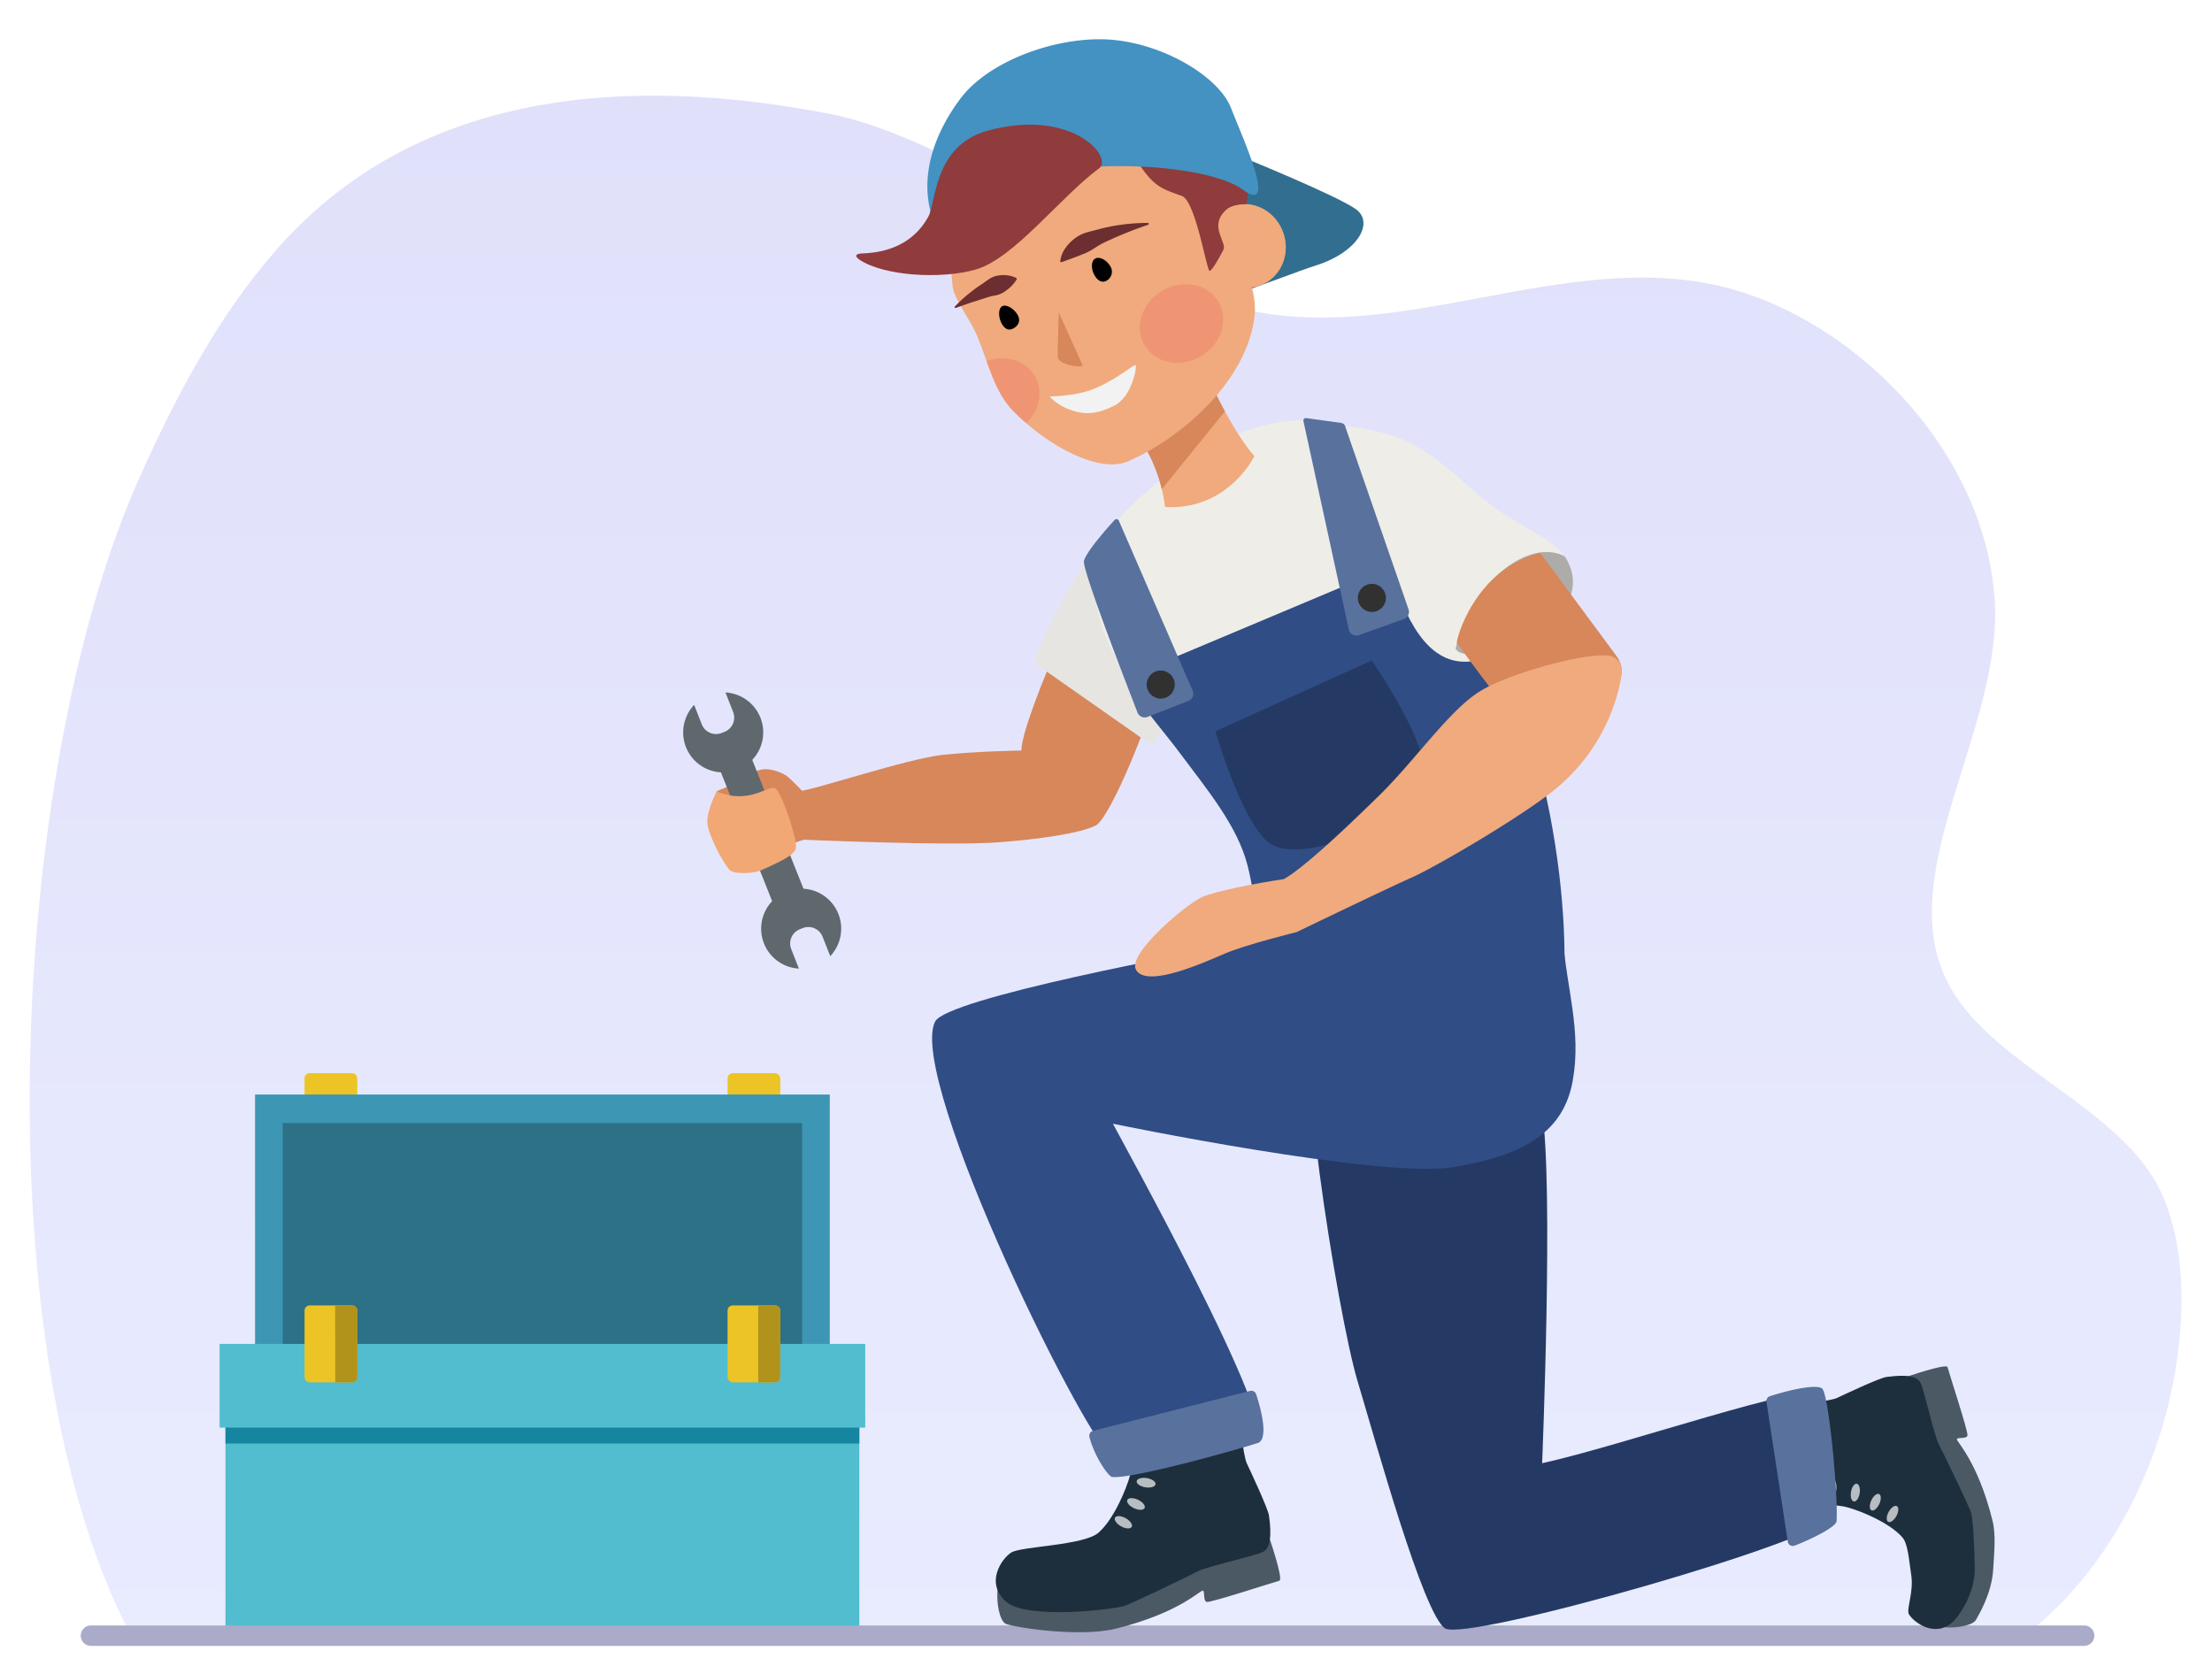<?xml version="1.0" encoding="UTF-8"?> <svg xmlns="http://www.w3.org/2000/svg" xmlns:xlink="http://www.w3.org/1999/xlink" viewBox="0 0 866.64 652.62"><defs><style>.cls-1,.cls-10{fill:none;}.cls-2{isolation:isolate;}.cls-3{fill:url(#linear-gradient);}.cls-4{fill:#ecc426;}.cls-5{fill:#3c96b4;}.cls-6{fill:#2d7187;}.cls-7{fill:#51bdce;}.cls-8{fill:#1685a0;}.cls-9{fill:#b1931c;}.cls-10{stroke:#aaaac9;stroke-linecap:round;stroke-linejoin:round;stroke-width:8px;}.cls-11{fill:#d7875a;}.cls-12{fill:#5f686d;}.cls-13{fill:#f2a875;}.cls-14{fill:#e6e5e1;}.cls-15{fill:#4a5964;}.cls-16{fill:#1d2f3d;}.cls-17{fill:#b7bdc1;}.cls-18{fill:#243a64;}.cls-19{fill:#59719d;}.cls-20{fill:#eeede8;}.cls-21{fill:#adaca9;}.cls-22{fill:#304d85;}.cls-23{fill:#313131;}.cls-24,.cls-30{fill:#f0aa7d;}.cls-25{fill:#326e90;}.cls-26{clip-path:url(#clip-path);}.cls-27{fill:#f09573;}.cls-28{fill:#f2f2f2;}.cls-29{fill:#6c2e30;}.cls-30{opacity:0.5;mix-blend-mode:multiply;}.cls-31{fill:#903b3c;}.cls-32{fill:#4392c1;}</style><linearGradient id="linear-gradient" x1="433.17" y1="37.48" x2="433.17" y2="657.03" gradientUnits="userSpaceOnUse"><stop offset="0" stop-color="#e0e0fa"></stop><stop offset="1" stop-color="#e9ecff"></stop></linearGradient><clipPath id="clip-path"><path id="Head" class="cls-1" d="M373.24,112.26c.54,4.85,7.17,13.48,9.54,19.18,4.52,10.86,6.76,22.14,14.46,29.86,14.12,14.18,33.79,24.18,44.61,19.5,21.15-9.13,46.83-31.62,49.7-57.1,1-9.19-3.81-18.82-6.5-28-10.14-34.54-42.74-55.37-72.81-46.54S369.43,78.3,373.24,112.26Z"></path></clipPath></defs><g class="cls-2"><g id="Layer_4" data-name="Layer 4"><path class="cls-3" d="M50.91,640c-57.51-110-48-336.59,3.46-452.26,14.38-32.33,31.11-63.64,53.28-89.15C163.45,34.18,247.9,29.6,325.1,44.63c51.59,10,124.39,67,160.14,76,61.89,15.66,126.51-23.05,188.63-8.56C724.16,123.83,777,174.17,781.46,234.26c3.76,51.24-41.44,109-17.57,152.18,17.6,31.82,67.83,47.68,83,81.16,7.14,15.73,8.61,34.36,7.41,52.19-3.27,47.83-25.94,93.42-59.88,120.16Z"></path><rect class="cls-4" x="119.32" y="420.48" width="20.65" height="18.71" rx="2"></rect><rect class="cls-4" x="285.06" y="420.48" width="20.65" height="18.71" rx="2"></rect><rect class="cls-5" x="99.93" y="428.85" width="225.17" height="101.09"></rect><rect class="cls-6" x="110.76" y="440.02" width="203.51" height="89.92"></rect><rect class="cls-7" x="88.34" y="535.24" width="248.34" height="104.29"></rect><rect class="cls-8" x="88.34" y="552.72" width="248.34" height="12.86"></rect><rect class="cls-7" x="86.03" y="526.55" width="252.96" height="32.8"></rect><rect class="cls-4" x="119.32" y="511.48" width="20.65" height="30.13" rx="2"></rect><rect class="cls-4" x="285.06" y="511.48" width="20.65" height="30.13" rx="2"></rect><path class="cls-9" d="M131.32,511.48H138a2,2,0,0,1,2,2v26.13a2,2,0,0,1-2,2h-6.65Z"></path><path class="cls-9" d="M297.06,511.48h6.65a2,2,0,0,1,2,2v26.13a2,2,0,0,1-2,2h-6.65Z"></path><line id="Shadow" class="cls-10" x1="35.63" y1="640.87" x2="816.55" y2="640.87"></line><g id="L_Arm" data-name="L Arm"><path class="cls-11" d="M432.28,213.06s-32,67.57-32.12,81c0,0-16.94.27-30.61,1.67s-51.56,14.06-56,14.16L314.87,329s55.61,2.46,75.56,1.07c16.69-1.16,33.12-3.67,38.88-6.65s22.41-43.55,25.66-59.81S432.28,213.06,432.28,213.06Z"></path><path class="cls-11" d="M314.59,310.22s-4.84-5.17-6.53-6.32c-.61-.42-5.51-3.23-9.89-2.34-3.18.65-5.26,2.21-8.73,4.36-4,2.49-8.22,3.68-8.65,4.21-1.15,1.4,3.4,26.11,5.93,28.12s30-11.86,33.27-9.85S314.59,310.22,314.59,310.22Z"></path><path class="cls-12" d="M314.79,348.21l-20.06-50.48a15.67,15.67,0,0,0-10.5-26.42l3,7.64a6,6,0,0,1-3.36,7.79l-1.12.44a6,6,0,0,1-7.79-3.36l-3-7.63a15.66,15.66,0,0,0,10.5,26.42l20.06,50.48A15.66,15.66,0,0,0,313,379.51l-3-7.63a6,6,0,0,1,3.36-7.79l1.13-.45a6,6,0,0,1,7.79,3.36l3,7.63a15.67,15.67,0,0,0-10.5-26.42Z"></path><path class="cls-13" d="M280.79,310.07s-3.91,7.51-3.67,12.14,5.7,15.16,8.73,18.65c1.4,1.61,9.11,1.75,13.1-.2s12.13-5.08,12.87-8.25S306.44,311,303.91,309,293.91,315.64,280.79,310.07Z"></path><path class="cls-14" d="M450.12,291.18a1.17,1.17,0,0,0,1.73-.27c5.79-9.22,32.24-52.25,33.11-57.09,2.61-14.6-13.6-48.08-30.34-43.23-15,4.34-40.6,43.61-49.31,68.15a1.16,1.16,0,0,0,.36,1.29Z"></path></g><path class="cls-15" d="M746.32,539.67s16.33-5.68,16.71-4,8.16,25.35,7.81,26.77-3.65.6-4.14,1.38,8.13,8.47,13.95,32c1.4,5.61.63,12.55.27,19-.54,9.76-6,18.39-6.69,19.74-1.05,2.24-7.53,3.48-12.53,3S746.32,539.67,746.32,539.67Z"></path><path class="cls-16" d="M692.73,553.25c.47-1,4.67-2.56,7.35-2.57s17.13-1.77,19.54-2.91,16.93-8,19.53-8.27,11.51-1.7,13.31,2.35,5.15,20.24,7.24,24.22,11.07,22.76,12.46,26.31c.77,2,1.41,12.24,1.52,22.37.08,8.2-4.57,16.25-7.64,19.73-6.86,7.79-15.8,1.71-18.11-1.93-1.2-1.91,1.91-8.61.88-15.37-.94-6.14-1.25-12.28-3.53-14.88-4.79-5.46-15.65-10.14-21.66-11.76s-24-1.3-26.38-1.43c-2.59-.14-.57-10.18-1.64-18.4C694.77,564.36,692.09,554.55,692.73,553.25Z"></path><ellipse class="cls-17" cx="708.91" cy="582.82" rx="1.72" ry="3.52" transform="translate(-110.76 170.07) rotate(-12.7)"></ellipse><ellipse class="cls-17" cx="717.85" cy="582.93" rx="3.52" ry="1.72" transform="translate(113.34 1282.7) rotate(-88.26)"></ellipse><ellipse class="cls-17" cx="726.9" cy="584.83" rx="3.52" ry="1.72" transform="translate(31.74 1207.05) rotate(-80.65)"></ellipse><ellipse class="cls-17" cx="734.72" cy="588.56" rx="3.52" ry="1.72" transform="translate(-108.1 1007.93) rotate(-65.15)"></ellipse><ellipse class="cls-17" cx="741.48" cy="593.2" rx="3.52" ry="1.72" transform="translate(-136.26 955.49) rotate(-61.09)"></ellipse><rect class="cls-15" x="688.84" y="553.18" width="26.08" height="17.32" rx="3.42" transform="translate(1220.71 -172.41) rotate(86.57)"></rect><path class="cls-18" d="M515.78,392.94c-10.66,5.11,8.45,122.79,16.08,148.14,7.17,23.8,25.78,91.49,34.31,96.93s150.61-35.22,151.36-43.91-1.81-44-4.45-47.86c-3.73-5.46-78.35,20.42-108.89,27.06,0,0,4.59-109.73-.1-138.36-4.65-28.36-14.18-43.19-33.78-46.74S529,386.61,515.78,392.94Z"></path><path class="cls-19" d="M700.44,604.09a2,2,0,0,0,2.71,1.5c9.36-3.7,16.23-7.74,16.38-9.49.75-8.68-2.81-48-5.45-51.86-1.18-1.72-9.21-.83-20.63,2.79a2,2,0,0,0-1.36,2.25Z"></path><path id="torso" class="cls-20" d="M526.67,167.36c-20.9-8.2-53.8,1.5-84.65,32s-1.13,67,20.42,95.84c9.19,12.29,23.4,25.66,27.56,38.68,10.52,32.94-.09,64.17-1,73.77-1.23,13.4,101.63-19.09,109.44-23.68s12.66-73.94-16.15-137.15C562.81,204,544.16,174.21,526.67,167.36Z"></path><path id="r_sleeve" data-name="r sleeve" class="cls-20" d="M505.51,205.92s15.89,16.66,31,23.34,28.68,16.1,33.76,24.94,59.43-9.86,42.82-36.11c-4.11-6.48-17.84-12.11-27.58-19.26-12.93-9.49-20.9-20.06-36.62-26.89-7.37-3.21-21.4-5.26-24.06-4.88C515.43,168.4,516,181.19,505.51,205.92Z"></path><path id="r_sleeve-2" data-name="r sleeve" class="cls-21" d="M570.31,254.2c5.08,8.85,59.43-9.86,42.82-36.11,0,0-10.16-7.06-26,6.77A53.58,53.58,0,0,0,570.31,254.2Z"></path><path id="torso-2" data-name="torso" class="cls-22" d="M442.25,269.28c5.95,8.28,15.2,19.28,20.19,26,10.81,14.46,22.41,28.46,26.33,43.78,7.85,30.63.07,60.73-.74,69.66-1.23,13.4,112.43,0,120.24-4.56s8.75-83-20.06-146.2c-2.65-5.81-27.77,20.82-43.74-35.87L442.06,265.17S441.43,268.14,442.25,269.28Z"></path><path class="cls-19" d="M511.77,163.81l13.67,1.9a2,2,0,0,1,1.71,1.71l24.7,71.32a3,3,0,0,1-1.82,3.8l-17.63,6.32a3,3,0,0,1-3.95-2.21l-17.81-81.82A1,1,0,0,1,511.77,163.81Z"></path><circle class="cls-23" cx="537.49" cy="234.26" r="5.5"></circle><path class="cls-19" d="M424.69,219.72c1.07-3.75,9.09-12.81,12-16a1,1,0,0,1,1.66.29l28.92,66.62a3,3,0,0,1-1.66,4l-16.05,6.27a3,3,0,0,1-3.89-1.71C441.48,268.36,423.8,222.81,424.69,219.72Z"></path><circle class="cls-23" cx="454.76" cy="268.22" r="5.5"></circle><path class="cls-18" d="M476.17,286.54l61.25-27.76s24.78,35.52,20,47.44c-6,14.78-44.3,32-58.61,25C487.51,325.76,476.17,286.54,476.17,286.54Z"></path><path class="cls-15" d="M497,601.59s6,17.35,4.24,17.76-26.95,8.67-28.45,8.3-.64-3.88-1.47-4.41-9,8.65-34,14.84c-14.94,3.71-40.88-.72-43.27-1.85s-3.7-8-3.24-13.32S497,601.59,497,601.59Z"></path><path class="cls-16" d="M482.59,544.62c1,.5,2.72,5,2.73,7.81s1.89,18.21,3.1,20.78,8.48,18,8.79,20.76,1.8,12.23-2.5,14.14-21.51,5.48-25.74,7.7-24.2,11.77-28,13.25-38.53,5.76-46.81-1.53-1.81-16.8,2.06-19.25,28.41-2.7,34.21-7.8,10.78-16.64,12.49-23,1.39-25.55,1.52-28c.15-2.76,10.82-.61,19.57-1.75C470.79,546.79,481.21,543.94,482.59,544.62Z"></path><ellipse class="cls-17" cx="451.16" cy="561.83" rx="3.74" ry="1.83" transform="translate(-112.45 112.9) rotate(-12.7)"></ellipse><ellipse class="cls-17" cx="451.05" cy="571.33" rx="1.83" ry="3.74" transform="translate(-133.74 1004.77) rotate(-88.26)"></ellipse><ellipse class="cls-17" cx="449.03" cy="580.94" rx="1.83" ry="3.74" transform="translate(-197.14 929.62) rotate(-80.65)"></ellipse><ellipse class="cls-17" cx="445.06" cy="589.26" rx="1.83" ry="3.74" transform="translate(-276.67 745.49) rotate(-65.15)"></ellipse><ellipse class="cls-17" cx="440.13" cy="596.45" rx="1.83" ry="3.74" transform="translate(-294.77 693.37) rotate(-61.09)"></ellipse><rect class="cls-15" x="459.61" y="545.14" width="27.72" height="18.41" rx="3.42" transform="translate(979.26 1079.37) rotate(176.57)"></rect><path class="cls-22" d="M612.45,368.51c-.79-11.79-87-5-121.17.53-24.54,4-120.41,22.17-124.92,31.22-11.27,22.65,61.93,170.8,70.61,171.56s50.34-6,54.87-6.46C505,564,434.89,438.74,436.07,440.29c0,0,104.72,21.67,133.35,17,28.37-4.64,43.2-14.17,46.75-33.78S613.66,386.68,612.45,368.51Z"></path><path class="cls-19" d="M428.28,560.6a2,2,0,0,0-1.45,2.45c2.06,7.92,7.53,15.54,8.93,15.66,8.68.75,51.32-11.41,57.08-13.35,3.05-1,2.92-7.93-.68-19.05a2,2,0,0,0-2.4-1.34Z"></path><g id="r_arm" data-name="r arm"><path class="cls-11" d="M603.42,216.59s25.93,35,29.53,39.91,2.95,8.45-.52,13.45-26.83,18.26-31.78,17.61-28.08-33.27-29.84-35.7C570.34,251.22,577.35,223.3,603.42,216.59Z"></path><path class="cls-24" d="M508,365.21s35.45-17.11,45.17-21.42,45.18-25.12,57.21-35.45a73.4,73.4,0,0,0,24.73-42.58c.82-4.64-.6-7.2-3.16-8.42-6.2-3-41,6.17-52.89,14s-24.87,26.83-38.88,40.52S510.81,340,503,344.45C498.31,347.09,508,365.21,508,365.21Z"></path></g><path class="cls-24" d="M503,344.45c-11.36,1.65-27.19,4.83-32.09,7.05-6.2,2.81-29.65,22.43-25.75,28.64,4.39,7,26.32-2.92,34.61-6.47S508,365.21,508,365.21Z"></path><path class="cls-25" d="M487.18,61.75s36.55,14.86,44,20.18.64,16.91-15.37,22-45,18.5-61.57,16.31S366.26,84.36,370,78.5,442,39.57,487.18,61.75Z"></path><g id="Neck"><path class="cls-24" d="M475.3,152.07s8.17,17.61,16.15,26.62c0,0-10.23,21.39-35,19.94A60.71,60.71,0,0,0,447.26,173Z"></path><path class="cls-11" d="M455.19,191.68A61.06,61.06,0,0,0,447.26,173l28-20.94s1.85,4,4.64,9.11Z"></path></g><path id="Head-2" data-name="Head" class="cls-24" d="M373.24,112.26c.54,4.85,7.17,13.48,9.54,19.18,4.52,10.86,6.76,22.14,14.46,29.86,14.12,14.18,33.79,24.18,44.61,19.5,21.15-9.13,46.83-31.62,49.7-57.1,1-9.19-3.81-18.82-6.5-28-10.14-34.54-42.74-55.37-72.81-46.54S369.43,78.3,373.24,112.26Z"></path><g class="cls-26"><ellipse id="Cheek" class="cls-27" cx="462.9" cy="126.73" rx="16.78" ry="14.92" transform="translate(-1.34 248.46) rotate(-30)"></ellipse><ellipse id="Cheek-2" data-name="Cheek" class="cls-27" cx="390.9" cy="155.73" rx="16.78" ry="14.92" transform="translate(-25.49 216.35) rotate(-30)"></ellipse></g><g id="Mouth"><path class="cls-28" d="M421.77,161.33c-7-1.75-10.85-6.05-10.3-6,1.2.07,9.59-.41,15-2.21C435.86,150,443.82,143,444.87,143c.77,0-1.18,12.47-8.4,16C430.92,161.74,426.76,162.56,421.77,161.33Z"></path></g><path d="M435,104.3a4,4,0,0,1-1.38,5.63c-1.7,1-3.44.28-4.8-2.09s-1.44-5.53.27-6.51S433.62,101.93,435,104.3Z"></path><path d="M398.71,123.39c1.36,2.37.17,4.22-1.53,5.2s-3.29.71-4.65-1.66-1.59-6,.11-6.94S397.35,121,398.71,123.39Z"></path><g id="Eyebrows"><path class="cls-29" d="M449.79,88.09c-3,1-6,2.12-8.88,3.3-1.45.58-2.89,1.18-4.31,1.82s-2.82,1.24-4.19,1.91a37.15,37.15,0,0,0-3.92,2.33,21.73,21.73,0,0,1-3.87,2c-1.35.55-2.69,1.07-4.1,1.59l-4.58,1.67h0a.4.4,0,0,1-.52-.24.57.57,0,0,1,0-.18,10.55,10.55,0,0,1,2-5.09,17,17,0,0,1,3.68-3.79,14.34,14.34,0,0,1,4.54-2.31c1.63-.48,3.26-.84,4.85-1.28s3.18-.78,4.77-1.11,3.21-.54,4.81-.76a76.11,76.11,0,0,1,9.65-.6.35.35,0,0,1,.35.36.35.35,0,0,1-.24.33Z"></path><path class="cls-29" d="M374.06,120.15a56.75,56.75,0,0,1,5-4.68c.89-.71,1.78-1.42,2.7-2.12s1.87-1.31,2.82-1.95,1.88-1.36,2.85-2a8.32,8.32,0,0,1,3.19-1.36,12.71,12.71,0,0,1,3.61-.2,10.19,10.19,0,0,1,3.87,1.06.47.47,0,0,1,.21.62l0,0v0a15.57,15.57,0,0,1-2.49,3,18.55,18.55,0,0,1-2.63,2,8.77,8.77,0,0,1-2.94,1.18,26.34,26.34,0,0,0-3.19.73c-1,.33-2.07.67-3.1,1s-2.09.68-3.14,1c-2.1.7-4.2,1.47-6.34,2.21h0a.36.36,0,0,1-.38-.58Z"></path></g><path id="Nose" class="cls-11" d="M414.81,122.41s-.44,14.93-.41,17.3c0,3,8.41,4.51,9.8,3.54Z"></path><g id="_Ear_" data-name="&lt;Ear&gt;"><path id="Ear" class="cls-24" d="M481.8,97.28c1.37,4.2-2.43,10,.4,12.42a10.84,10.84,0,0,0,10.95,2.37c8.21-2.67,12.57-11.86,9.74-20.53S491.13,78,482.93,80.7c-6.08,2-5.92,10.17-4.12,12.57C480,94.87,481.07,95,481.8,97.28Z"></path><path id="Ear-2" data-name="Ear" class="cls-30" d="M500.79,106.41a16.78,16.78,0,0,0,2.1-14.87c-2.62-8-10.51-12.8-18.19-11.3,0,0,11.39,1.86,14.91,12.47C502.59,101.72,500.79,106.41,500.79,106.41Z"></path></g><path id="Sideburns" class="cls-31" d="M488.32,80s-6.16-.24-8.46,2.71c-4.72,4.92-1.63,9.26-.45,13.28a2.79,2.79,0,0,1-.21,2.1c-1.34,2.56-4.88,9.07-5.46,7.88-1.62-3.28-5.56-27.39-10.78-29.24-7.14-2.52-10.4-3.43-15.81-11.15-4.86-6.91-8.69-32-8.69-32a42.62,42.62,0,0,1,37,5.63C493.83,51.82,488.32,80,488.32,80Z"></path><path class="cls-32" d="M368.46,92.51a2.61,2.61,0,0,0,4.48.13c2.83-4.53,10.29-17.1,27-22.52,25.9-8.38,73.14-5.82,87.06,4.24s-.14-20.22-4.68-32-24.89-24.45-45.45-26.66-48.73,7.33-60.46,22.77C365.52,52.89,357.74,73.31,368.46,92.51Z"></path><path class="cls-31" d="M387.16,51.14c-21.35,5.77-20.32,28-23.45,33.75-3.93,7.21-11.58,14-26.15,14.43-2.42.07-2.81,1.12-.79,2.46,9.65,6.39,32,7.73,45.6,3.79,15-4.36,33.14-28.5,48.2-39.58C436.39,61.71,420.06,42.25,387.16,51.14Z"></path></g></g></svg> 